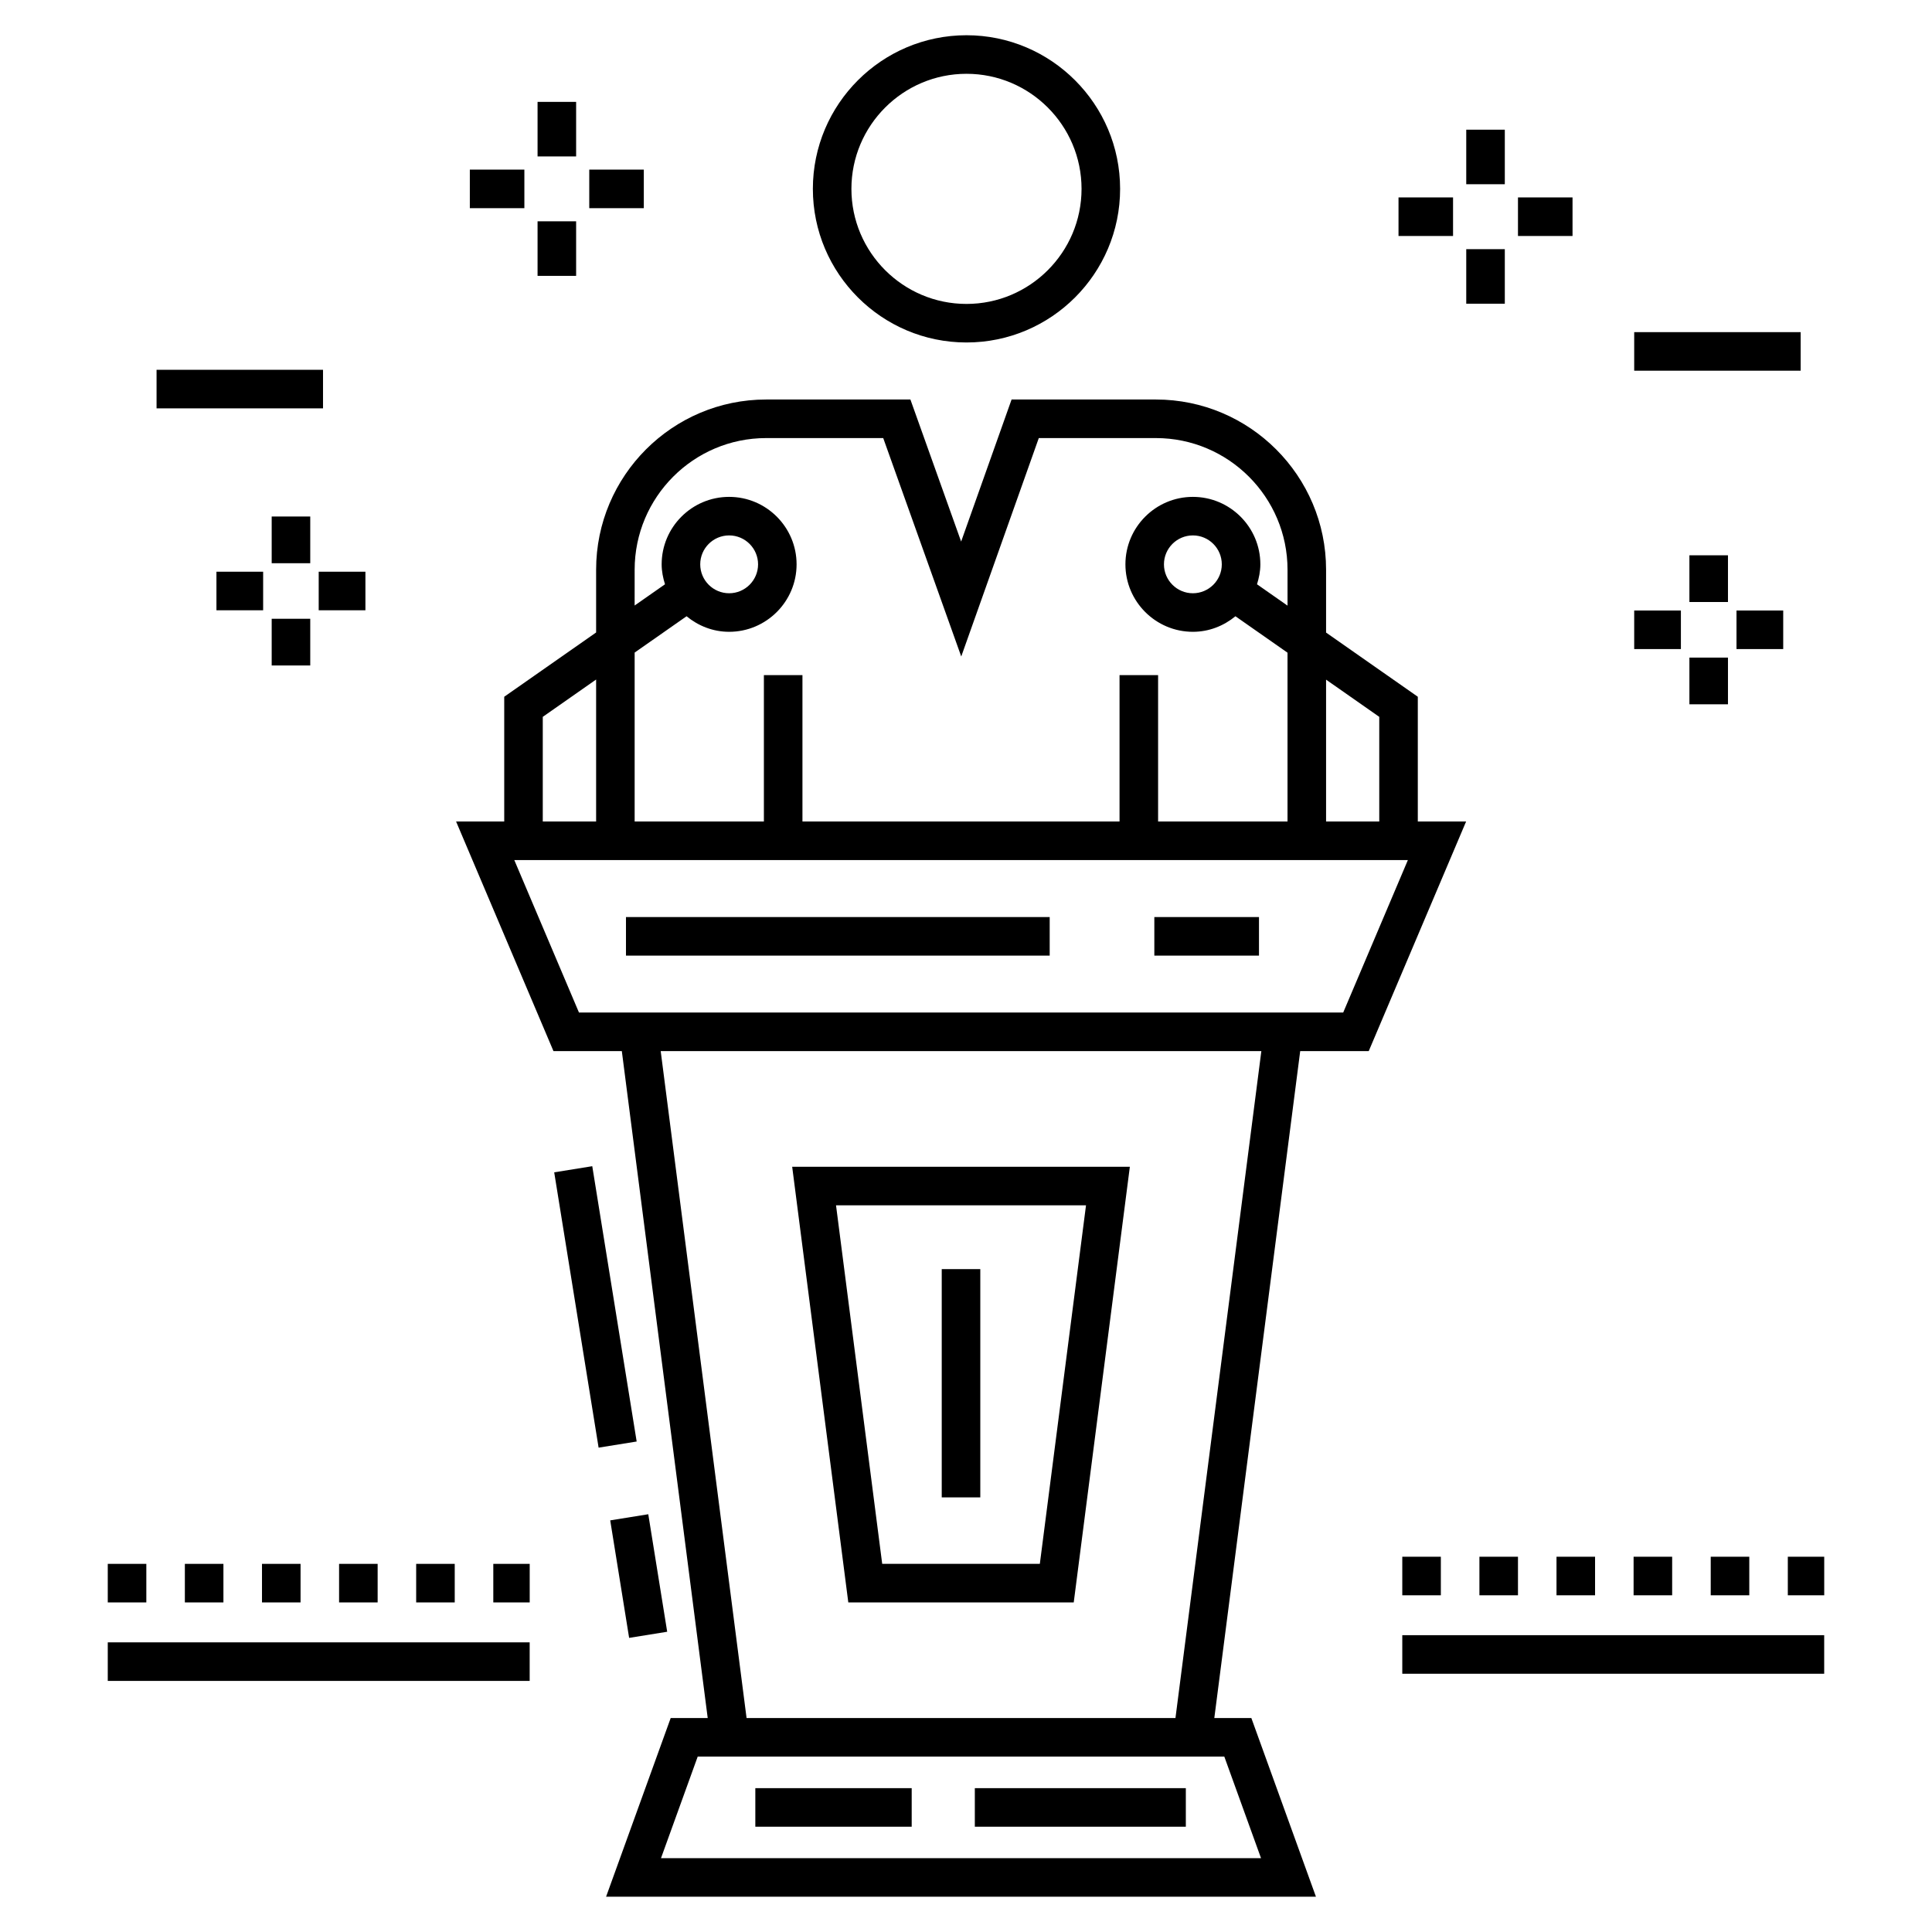 <?xml version="1.0" encoding="UTF-8"?>
<!-- Uploaded to: SVG Repo, www.svgrepo.com, Generator: SVG Repo Mixer Tools -->
<svg fill="#000000" width="800px" height="800px" version="1.1" viewBox="144 144 512 512" xmlns="http://www.w3.org/2000/svg">
 <g>
  <path d="m428.55 568.66 14.871-115.45h-89.484l14.871 115.45zm3.254-105.24-12.238 95.02h-41.773l-12.238-95.02z"/>
  <path d="m506.73 422.55 25.805-60.844h-12.801v-33.059l-24.309-17.008v-16.66c0-24.871-20.234-45.105-45.105-45.105h-38.242l-13.367 37.645-13.445-37.645h-38.234c-24.844 0-45.055 20.234-45.055 45.105v16.633l-24.352 17.035v33.059h-12.758l25.805 60.844h18.117l22.762 176.75h-9.812l-17.121 47.348h188.12l-17.117-47.348h-9.816l22.762-176.75zm2.789-88.578v27.734h-14.094v-37.594zm-197.33-38.988c0-19.238 15.629-34.891 34.84-34.891h31.035l20.676 57.883 20.551-57.883h31.027c19.238 0 34.891 15.652 34.891 34.891v9.516l-8.09-5.66c0.523-1.68 0.887-3.434 0.887-5.285 0-9.855-8.023-17.879-17.879-17.879s-17.879 8.023-17.879 17.879c0 9.855 8.023 17.879 17.879 17.879 4.297 0 8.191-1.586 11.277-4.121l13.801 9.656v44.73h-34.297v-38.789h-10.219v38.789h-84.031v-38.789h-10.219v38.789h-34.25v-44.762l13.758-9.625c3.086 2.535 6.981 4.121 11.277 4.121 9.855 0 17.879-8.023 17.879-17.879 0-9.855-8.023-17.879-17.879-17.879-9.855 0-17.879 8.023-17.879 17.879 0 1.852 0.363 3.602 0.887 5.285l-8.047 5.629zm155.6-1.43c0 4.227-3.438 7.664-7.664 7.664s-7.664-3.438-7.664-7.664c0-4.227 3.438-7.664 7.664-7.664 4.231 0 7.664 3.438 7.664 7.664zm-138.22 0c0-4.227 3.438-7.664 7.664-7.664 4.227 0 7.664 3.438 7.664 7.664 0 4.227-3.438 7.664-7.664 7.664-4.231 0-7.664-3.438-7.664-7.664zm-41.727 40.418 14.137-9.891v37.621l-14.137 0.004zm9.594 78.363-17.141-40.41h236.81l-17.141 40.41zm171.02 197.18 9.727 26.914h-159.01l9.727-26.914h139.55zm-12.945-10.215h-113.66l-22.758-176.75h159.18z"/>
  <path d="m400.13 234.76c22.445 0 40.711-18.262 40.711-40.711-0.004-22.445-18.266-40.711-40.711-40.711-22.449 0-40.711 18.262-40.711 40.711s18.262 40.711 40.711 40.711zm0-71.203c16.812 0 30.492 13.68 30.492 30.496 0 16.812-13.68 30.492-30.492 30.492s-30.496-13.68-30.496-30.492c0-16.816 13.68-30.496 30.496-30.496z"/>
  <path d="m309.89 387.03h112.29v10.219h-112.29z"/>
  <path d="m449.91 387.03h27.734v10.219h-27.734z"/>
  <path d="m344.17 617.88h41.438v10.219h-41.438z"/>
  <path d="m402.34 617.88h55.918v10.219h-55.918z"/>
  <path d="m393.57 480.33h10.219v60.492h-10.219z"/>
  <path d="m315.8 545.29 5.012 31.141-10.086 1.625-5.012-31.141z"/>
  <path d="m290.87 454.68 10.086-1.625 11.766 72.961-10.086 1.625z"/>
  <path d="m532.57 210.03h10.219v14.457h-10.219z"/>
  <path d="m532.57 178.37h10.219v14.453h-10.219z"/>
  <path d="m514.62 196.32h14.453v10.219h-14.453z"/>
  <path d="m546.28 196.32h14.457v10.219h-14.457z"/>
  <path d="m286.46 202.65h10.219v14.457h-10.219z"/>
  <path d="m286.46 171h10.219v14.457h-10.219z"/>
  <path d="m268.51 188.95h14.453v10.219h-14.453z"/>
  <path d="m300.16 188.95h14.457v10.219h-14.457z"/>
  <path d="m591.71 318.27h10.219v12.375h-10.219z"/>
  <path d="m591.71 291.16h10.219v12.379h-10.219z"/>
  <path d="m577.08 305.79h12.375v10.219h-12.375z"/>
  <path d="m604.19 305.79h12.379v10.219h-12.379z"/>
  <path d="m216 307.98h10.219v12.379h-10.219z"/>
  <path d="m216 280.88h10.219v12.379h-10.219z"/>
  <path d="m201.36 295.51h12.375v10.219h-12.375z"/>
  <path d="m228.46 295.51h12.379v10.219h-12.379z"/>
  <path d="m515.62 577.34h111.81v10.219h-111.81z"/>
  <path d="m556.49 556.55h10.219v10.219h-10.219z"/>
  <path d="m536.06 556.55h10.219v10.219h-10.219z"/>
  <path d="m576.92 556.55h10.219v10.219h-10.219z"/>
  <path d="m515.62 556.55h10.219v10.219h-10.219z"/>
  <path d="m617.79 556.55h9.648v10.219h-9.648z"/>
  <path d="m597.36 556.55h10.219v10.219h-10.219z"/>
  <path d="m172.56 579.24h111.81v10.219h-111.81z"/>
  <path d="m233.86 558.44h10.219v10.219h-10.219z"/>
  <path d="m254.29 558.44h10.219v10.219h-10.219z"/>
  <path d="m213.43 558.44h10.219v10.219h-10.219z"/>
  <path d="m274.73 558.44h9.648v10.219h-9.648z"/>
  <path d="m192.99 558.44h10.219v10.219h-10.219z"/>
  <path d="m172.56 558.44h10.219v10.219h-10.219z"/>
  <path d="m577.08 232.02h44.113v10.219h-44.113z"/>
  <path d="m185.49 242h44.113v10.219h-44.113z"/>
 </g>
</svg>